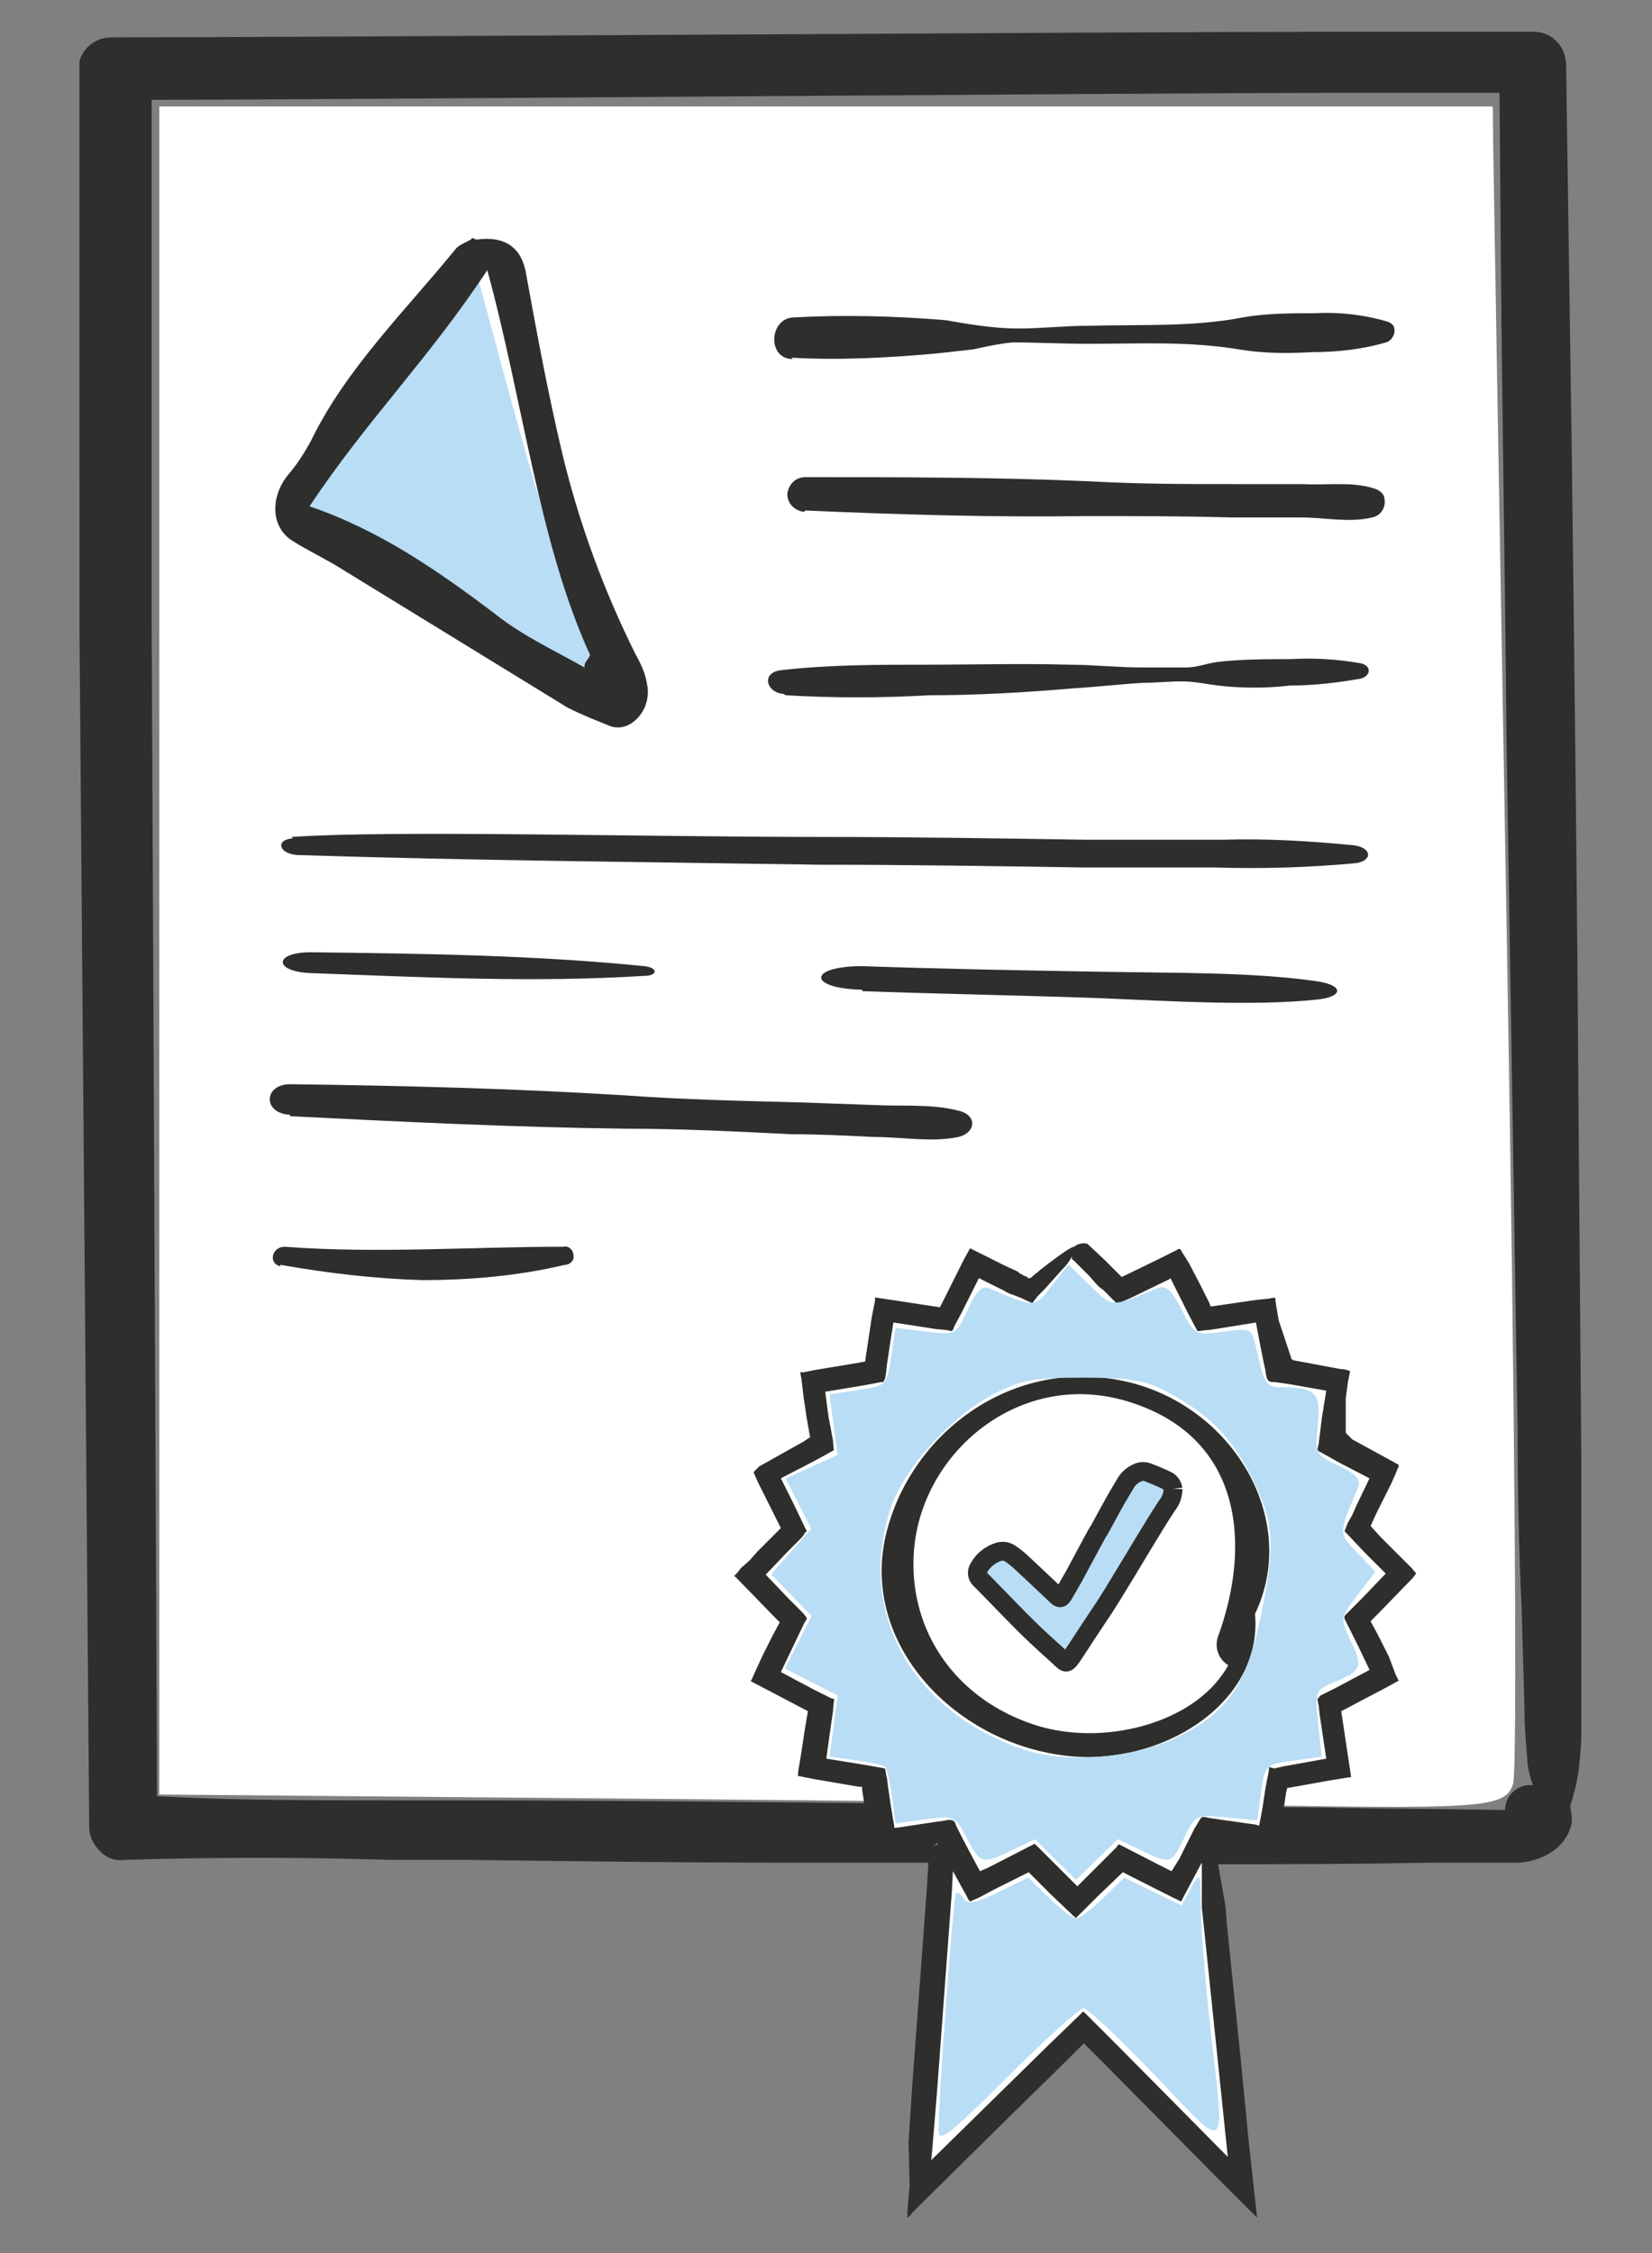 <?xml version="1.0" encoding="UTF-8" standalone="no"?>
<!-- Created with Inkscape (http://www.inkscape.org/) -->

<svg
   width="55mm"
   height="75mm"
   viewBox="0 0 55 75"
   version="1.1"
   id="svg1"
   xml:space="preserve"
   inkscape:version="1.3.2 (091e20e, 2023-11-25, custom)"
   sodipodi:docname="Referenz.svg"
   xmlns:inkscape="http://www.inkscape.org/namespaces/inkscape"
   xmlns:sodipodi="http://sodipodi.sourceforge.net/DTD/sodipodi-0.dtd"
   xmlns="http://www.w3.org/2000/svg"
   xmlns:svg="http://www.w3.org/2000/svg"><rect x="0" y="0" width="55" height="75" fill="#808080" stroke="none"/><sodipodi:namedview
     id="namedview1"
     pagecolor="#ffffff"
     bordercolor="#666666"
     borderopacity="1.0"
     inkscape:showpageshadow="2"
     inkscape:pageopacity="0.0"
     inkscape:pagecheckerboard="0"
     inkscape:deskcolor="#d1d1d1"
     inkscape:document-units="mm"
     inkscape:zoom="0.97904742"
     inkscape:cx="397.32498"
     inkscape:cy="397.83568"
     inkscape:window-width="2560"
     inkscape:window-height="1334"
     inkscape:window-x="-11"
     inkscape:window-y="-11"
     inkscape:window-maximized="1"
     inkscape:current-layer="layer1" /><defs
     id="defs1"><clipPath
       clipPathUnits="userSpaceOnUse"
       id="clipPath24"><g
         id="g25"><rect
           x="92.175"
           y="144.069"
           width="39.952"
           height="40.481"
           id="rect24"
           style="stroke-width:0.265" /></g></clipPath><clipPath
       clipPathUnits="userSpaceOnUse"
       id="clipPath21"><g
         id="g22"><rect
           x="92.175"
           y="144.069"
           width="39.952"
           height="40.481"
           id="rect21"
           style="stroke-width:0.265" /></g></clipPath><clipPath
       clipPathUnits="userSpaceOnUse"
       id="clipPath23"><g
         id="g24"><rect
           x="92.175"
           y="144.069"
           width="39.952"
           height="40.481"
           id="rect23"
           style="stroke-width:0.265" /></g></clipPath><clipPath
       clipPathUnits="userSpaceOnUse"
       id="clipPath17"><g
         id="g18"><rect
           x="92.175"
           y="144.069"
           width="39.952"
           height="40.481"
           id="rect17"
           style="stroke-width:0.265" /></g></clipPath><clipPath
       clipPathUnits="userSpaceOnUse"
       id="clipPath16"><g
         id="g17"><rect
           x="92.175"
           y="144.069"
           width="39.952"
           height="40.481"
           id="rect16"
           style="stroke-width:0.265" /></g></clipPath><clipPath
       clipPathUnits="userSpaceOnUse"
       id="clipPath15"><g
         id="g16"><rect
           x="92.175"
           y="144.069"
           width="39.952"
           height="40.481"
           id="rect15"
           style="stroke-width:0.265" /></g></clipPath><clipPath
       clipPathUnits="userSpaceOnUse"
       id="clipPath14"><g
         id="g15"><rect
           x="92.175"
           y="144.069"
           width="39.952"
           height="40.481"
           id="rect14"
           style="stroke-width:0.265" /></g></clipPath><clipPath
       clipPathUnits="userSpaceOnUse"
       id="clipPath13"><g
         id="g14"><rect
           x="92.175"
           y="144.069"
           width="39.952"
           height="40.481"
           id="rect13"
           style="stroke-width:0.265" /></g></clipPath><clipPath
       clipPathUnits="userSpaceOnUse"
       id="clipPath12"><g
         id="g13"><rect
           x="92.175"
           y="144.069"
           width="39.952"
           height="40.481"
           id="rect12"
           style="stroke-width:0.265" /></g></clipPath><clipPath
       clipPathUnits="userSpaceOnUse"
       id="clipPath11"><g
         id="g12"><rect
           x="92.175"
           y="144.069"
           width="39.952"
           height="40.481"
           id="rect11"
           style="stroke-width:0.265" /></g></clipPath><clipPath
       clipPathUnits="userSpaceOnUse"
       id="clipPath10"><g
         id="g11"><rect
           x="92.175"
           y="144.069"
           width="39.952"
           height="40.481"
           id="rect10"
           style="stroke-width:0.265" /></g></clipPath><clipPath
       clipPathUnits="userSpaceOnUse"
       id="clipPath9"><g
         id="g10"><rect
           x="92.175"
           y="144.069"
           width="39.952"
           height="40.481"
           id="rect9"
           style="stroke-width:0.265" /></g></clipPath><clipPath
       clipPathUnits="userSpaceOnUse"
       id="clipPath8"><g
         id="g9"><rect
           x="92.175"
           y="144.069"
           width="39.952"
           height="40.481"
           id="rect8"
           style="stroke-width:0.265" /></g></clipPath><clipPath
       clipPathUnits="userSpaceOnUse"
       id="clipPath3"><g
         id="g4"><rect
           x="85.147"
           y="128.209"
           width="66.19"
           height="67.067"
           id="rect3"
           style="stroke-width:0.438" /></g></clipPath><clipPath
       clipPathUnits="userSpaceOnUse"
       id="clipPath4"><g
         id="g5"><rect
           x="85.147"
           y="128.209"
           width="66.19"
           height="67.067"
           id="rect4"
           style="stroke-width:0.438" /></g></clipPath><clipPath
       clipPathUnits="userSpaceOnUse"
       id="clipPath5"><g
         id="g6"><rect
           x="85.147"
           y="128.209"
           width="66.19"
           height="67.067"
           id="rect5"
           style="stroke-width:0.438" /></g></clipPath><clipPath
       clipPathUnits="userSpaceOnUse"
       id="clipPath6"><g
         id="g7"><rect
           x="85.147"
           y="128.209"
           width="66.19"
           height="67.067"
           id="rect6"
           style="stroke-width:0.438" /></g></clipPath><clipPath
       clipPathUnits="userSpaceOnUse"
       id="clipPath7"><g
         id="g8"><rect
           x="85.147"
           y="128.209"
           width="66.19"
           height="67.067"
           id="rect7"
           style="stroke-width:0.438" /></g></clipPath><clipPath
       clipPathUnits="userSpaceOnUse"
       id="clipPath18"><g
         id="g19"><rect
           x="85.147"
           y="128.209"
           width="66.19"
           height="67.067"
           id="rect18"
           style="stroke-width:0.438" /></g></clipPath><clipPath
       clipPathUnits="userSpaceOnUse"
       id="clipPath19"><g
         id="g20"><rect
           x="85.147"
           y="128.209"
           width="66.19"
           height="67.067"
           id="rect19"
           style="stroke-width:0.438" /></g></clipPath><clipPath
       clipPathUnits="userSpaceOnUse"
       id="clipPath20"><g
         id="g21"><rect
           x="85.147"
           y="128.209"
           width="66.19"
           height="67.067"
           id="rect20"
           style="stroke-width:0.438" /></g></clipPath><clipPath
       clipPathUnits="userSpaceOnUse"
       id="clipPath22"><g
         id="g23"><rect
           x="85.147"
           y="128.209"
           width="66.19"
           height="67.067"
           id="rect22"
           style="stroke-width:0.438" /></g></clipPath><clipPath
       clipPathUnits="userSpaceOnUse"
       id="clipPath25"><g
         id="g26"><rect
           x="85.147"
           y="128.209"
           width="66.19"
           height="67.067"
           id="rect25"
           style="stroke-width:0.438" /></g></clipPath><clipPath
       clipPathUnits="userSpaceOnUse"
       id="clipPath26"><g
         id="g27"><rect
           x="85.147"
           y="128.209"
           width="66.19"
           height="67.067"
           id="rect26"
           style="stroke-width:0.438" /></g></clipPath><clipPath
       clipPathUnits="userSpaceOnUse"
       id="clipPath27"><g
         id="g28"><rect
           x="85.147"
           y="128.209"
           width="66.19"
           height="67.067"
           id="rect27"
           style="stroke-width:0.438" /></g></clipPath><clipPath
       clipPathUnits="userSpaceOnUse"
       id="clipPath28"><g
         id="g29"><rect
           x="85.147"
           y="128.209"
           width="66.19"
           height="67.067"
           id="rect28"
           style="stroke-width:0.438" /></g></clipPath><clipPath
       clipPathUnits="userSpaceOnUse"
       id="clipPath29"><g
         id="g30"><rect
           x="85.147"
           y="128.209"
           width="66.19"
           height="67.067"
           id="rect29"
           style="stroke-width:0.438" /></g></clipPath><clipPath
       clipPathUnits="userSpaceOnUse"
       id="clipPath30"><g
         id="g31"><rect
           x="85.147"
           y="128.209"
           width="66.19"
           height="67.067"
           id="rect30"
           style="stroke-width:0.438" /></g></clipPath><clipPath
       clipPathUnits="userSpaceOnUse"
       id="clipPath31"><g
         id="g32"><rect
           x="85.147"
           y="128.209"
           width="66.19"
           height="67.067"
           id="rect31"
           style="stroke-width:0.438" /></g></clipPath><clipPath
       clipPathUnits="userSpaceOnUse"
       id="clipPath32"><g
         id="g33"><rect
           x="85.147"
           y="128.209"
           width="66.19"
           height="67.067"
           id="rect32"
           style="stroke-width:0.438" /></g></clipPath><clipPath
       clipPathUnits="userSpaceOnUse"
       id="clipPath33"><g
         id="g34"><rect
           x="85.147"
           y="128.209"
           width="66.19"
           height="67.067"
           id="rect33"
           style="stroke-width:0.438" /></g></clipPath><clipPath
       clipPathUnits="userSpaceOnUse"
       id="clipPath34"><g
         id="g35"><rect
           x="85.147"
           y="128.209"
           width="66.19"
           height="67.067"
           id="rect34"
           style="stroke-width:0.438" /></g></clipPath><clipPath
       clipPathUnits="userSpaceOnUse"
       id="clipPath35"><g
         id="g36"><rect
           x="85.147"
           y="128.209"
           width="66.19"
           height="67.067"
           id="rect35"
           style="stroke-width:0.438" /></g></clipPath><clipPath
       clipPathUnits="userSpaceOnUse"
       id="clipPath36"><g
         id="g37"><rect
           x="85.147"
           y="128.209"
           width="66.19"
           height="67.067"
           id="rect36"
           style="stroke-width:0.438" /></g></clipPath><clipPath
       clipPathUnits="userSpaceOnUse"
       id="clipPath37"><g
         id="g38"><rect
           x="85.147"
           y="128.209"
           width="66.19"
           height="67.067"
           id="rect37"
           style="stroke-width:0.438" /></g></clipPath><clipPath
       clipPathUnits="userSpaceOnUse"
       id="clipPath38"><g
         id="g39"><rect
           x="85.147"
           y="128.209"
           width="66.19"
           height="67.067"
           id="rect38"
           style="stroke-width:0.438" /></g></clipPath><style
       id="style1">
      .cls-1 {
        fill: #2e2e2d;
      }

      .cls-2 {
        fill: #b9ddf5;
      }

      .cls-3 {
        fill: #fff;
      }

      .cls-4 {
        fill: #a3a3a3;
      }
    </style><style
       id="style1-9">
      .cls-1 {
        fill: #2e2e2d;
      }

      .cls-2 {
        fill: #b9ddf5;
      }

      .cls-3 {
        fill: #fff;
      }

      .cls-4 {
        fill: #a3a3a3;
      }
    </style><style
       id="style1-3">
      .cls-1 {
        fill: #2e2e2d;
      }

      .cls-2 {
        fill: #b9ddf5;
      }
    </style></defs><g
     inkscape:label="Ebene 1"
     inkscape:groupmode="layer"
     id="layer1"><g
       id="g43"
       transform="translate(-15.456,-13.353)"><g
         id="g42"
         transform="matrix(1.745,0,0,1.745,-13.485,-10.735)"><g
           id="g41"><path
             class="cls-1"
             d="m 19.478,15.708 c 3.36,0 19.05,-0.132 22.357,-0.132 h 3.36 c 0,0 0.026,3.281 0.026,3.281 0.026,2.963 0.079,5.953 0.106,8.943 l 0.212,13.282 c 0,1.138 0.026,2.302 0.079,3.44 l 0.053,1.905 c 0,0.318 0.026,0.609 0.053,0.926 0,0.159 0.053,0.344 0.106,0.503 -0.079,0 -0.185,0 -0.265,0.053 -0.159,0.079 -0.265,0.238 -0.265,0.423 v 0 c 0,0 -1.958,-0.026 -1.958,-0.026 -0.714,0 -1.429,-0.026 -2.117,-0.026 l -5.212,-0.053 c -3.545,-0.026 -7.144,-0.079 -10.795,-0.079 h -1.244 c -1.429,0 -2.937,0 -4.392,-0.079 L 19.478,25.603 c 0,-0.132 0,-9.842 0,-9.842 m -1.376,9.604 c 0,0.159 0,0.344 0,0.503 l 0.185,22.781 c 0,0.185 0.079,0.344 0.212,0.476 0.106,0.106 0.265,0.185 0.45,0.159 1.72,-0.053 3.44,-0.053 5.106,0 h 1.482 c 2.064,0.026 4.101,0.053 6.138,0.053 h 3.069 c 3.016,0.026 6.165,0.053 9.207,0 0.159,0 0.318,0 0.503,0 0.37,0 0.741,0 1.111,0 0.397,-0.026 0.847,-0.238 0.979,-0.661 0.053,-0.132 0.026,-0.265 0,-0.397 0,0 0,0 0,0 0,-0.079 0.053,-0.159 0.053,-0.212 0.053,-0.159 0.079,-0.318 0.106,-0.476 0.026,-0.238 0.053,-0.503 0.053,-0.741 V 46.717 c 0,-0.37 0,-0.767 0,-1.138 v -0.556 c 0,-1.085 0,-2.17 0,-3.254 l -0.053,-6.588 C 46.677,30.868 46.624,26.556 46.571,22.296 l -0.106,-7.25 c 0,-0.344 -0.265,-0.635 -0.609,-0.635 h -4.154 c -3.387,0 -19.553,0.106 -22.992,0.106 v 0 c -0.291,0 -0.529,0.185 -0.609,0.45"
             id="path1"
             style="stroke-width:0.265" /><path
             style="fill:#ffffff;fill-opacity:1;stroke-width:3.339"
             d="M 106.481,181.555 74.052,181.27 V 120.511 59.752 h 48.006 48.006 l 0.02,2.298 c 0.011,1.264 0.469,28.025 1.018,59.468 0.549,31.444 0.739,57.987 0.422,58.986 -0.524,1.652 -2.018,1.794 -16.595,1.575 -8.81,-0.132 -30.611,-0.369 -48.448,-0.525 z"
             id="path41"
             transform="scale(0.265)" /></g><g
           id="g12-7"
           transform="matrix(0.265,0,0,0.265,11.89,11.75)"><path
             class="cls-2"
             d="m 59.5,58 c 0,-0.3 1.7,0 2,-0.2 0,0 0,0 0,-0.2 -3.9,-8.8 -6.8,-20.4 -9.6,-30.7 -4.6,7 -9.1,11.6 -13.6,18.4 5.3,1.9 9.8,5 14.2,8.4 1.7,1.5 4.8,2.9 7.2,4.1 0,0 0,0.2 0,0.2 z"
             id="path2" /><g
             id="g11-2"><path
               class="cls-1"
               d="m 74.7,33.5 c 3.5,0.2 7,0 10.4,-0.3 0.9,-0.1 1.8,-0.2 2.7,-0.3 0.9,-0.2 1.8,-0.4 2.8,-0.5 1.8,0 3.7,0.1 5.5,0.1 3.6,0 7.2,-0.2 10.8,0.4 1.8,0.3 3.5,0.3 5.3,0.2 1.8,0 3.6,-0.2 5.3,-0.7 0.4,-0.1 0.7,-0.6 0.6,-1 0,-0.2 -0.2,-0.4 -0.5,-0.5 -1.7,-0.5 -3.5,-0.7 -5.2,-0.6 -1.7,0 -3.5,0 -5.2,0.3 -3.6,0.7 -7.3,0.5 -11,0.6 -1.8,0 -3.5,0.2 -5.2,0.2 -1.7,0 -3.5,-0.3 -5.2,-0.6 -3.6,-0.3 -7.3,-0.4 -10.9,-0.2 -1.8,0 -2,3 -0.1,3"
               id="path3" /><path
               class="cls-1"
               d="m 75.7,44.5 c 6.8,0.3 13.6,0.5 20.4,0.4 3.4,0 6.8,0 10.2,0.1 1.7,0 3.4,0 5.1,0 1.6,0 3.5,0.4 5.1,0 0.6,-0.1 1,-0.7 0.9,-1.3 0,-0.4 -0.4,-0.7 -0.8,-0.8 -1.6,-0.5 -3.4,-0.2 -5.1,-0.3 -1.6,0 -3.2,0 -4.8,0 -3.5,0 -7,0 -10.5,-0.2 -6.9,-0.3 -13.7,-0.3 -20.5,-0.3 -0.7,0 -1.2,0.5 -1.3,1.2 0,0.7 0.5,1.2 1.2,1.3"
               id="path4" /><path
               class="cls-1"
               d="m 38.6,88.1 c 8,0.4 16,0.8 24.1,0.9 4,0 8,0.2 12,0.4 2,0 4,0.1 6,0.2 2,0 4.1,0.4 6,0 1.3,-0.3 1.4,-1.6 0,-1.9 -1.9,-0.5 -4.1,-0.3 -6,-0.4 L 75.1,87.1 C 71,87 66.8,86.9 62.7,86.6 54.6,86.1 46.6,85.9 38.6,85.8 c -1.9,0 -2,2.1 0,2.2"
               id="path5" /><path
               class="cls-1"
               d="m 40.1,77.8 c 8.1,0.3 16,0.7 24,0.2 1,0 1,-0.6 0,-0.7 -8,-0.8 -15.9,-0.9 -24,-1 -2.7,0 -2.7,1.4 0,1.5"
               id="path6" /><path
               class="cls-1"
               d="m 79.8,79.1 c 5.6,0.2 11.3,0.3 17,0.5 5,0.2 11.1,0.6 15.8,0.1 1.8,-0.2 1.9,-1 0,-1.3 -4.7,-0.7 -10.8,-0.6 -15.8,-0.7 -5.7,-0.1 -11.3,-0.2 -17,-0.4 -3.9,0 -4,1.6 0,1.7"
               id="path7" /><path
               class="cls-1"
               d="m 74.3,57.8 c 3.4,0.2 6.9,0.2 10.3,0 3.5,0 6.9,-0.2 10.4,-0.5 1.7,-0.1 3.4,-0.3 5.1,-0.4 0.9,0 1.8,-0.1 2.7,-0.1 0.9,0 1.8,0.2 2.6,0.3 1.7,0.2 3.5,0.2 5.2,0 1.7,0 3.4,-0.2 5.1,-0.5 0.7,-0.2 0.8,-0.9 0,-1.1 -1.7,-0.3 -3.4,-0.4 -5.1,-0.3 -1.7,0 -3.5,0 -5.2,0.2 -0.8,0.1 -1.5,0.4 -2.3,0.4 -1,0 -2,0 -3.1,0 -1.8,0 -3.6,-0.2 -5.3,-0.2 -3.5,-0.1 -6.9,0 -10.4,0 -3.5,0 -6.9,0 -10.4,0.4 -1.4,0.2 -1,1.6 0.2,1.7"
               id="path8" /><path
               class="cls-1"
               d="m 38.8,68.1 c -1.3,0.1 -1,1.1 0.3,1.2 12.5,0.4 25,0.5 37.7,0.7 6.3,0 12.7,0.1 19.1,0.2 3.1,0 6.3,0 9.4,0 3.3,0.1 6.6,0 9.9,-0.3 1.3,-0.1 1.4,-1.1 0,-1.3 -3.1,-0.3 -6.3,-0.5 -9.4,-0.4 H 95.9 C 89.5,68.1 83.1,68 76.8,68 64.1,68 45.9,67.5 38.7,68"
               id="path9" /><path
               class="cls-1"
               d="m 37.9,98.8 c 3.4,0.6 6.8,1 10.2,1.1 3.5,0 6.9,-0.3 10.3,-1.1 0.4,0 0.7,-0.4 0.6,-0.7 0,-0.4 -0.4,-0.7 -0.7,-0.6 0,0 0,0 0,0 -6.7,0 -13.4,0.5 -20.1,0 -0.9,0 -1.2,1.2 -0.3,1.4"
               id="path10" /><path
               class="cls-1"
               d="m 59.8,55.7 c 0,-0.3 0.3,-0.5 0.4,-0.8 -3.7,-8.1 -4.8,-18.2 -7.4,-27.7 -4.3,6.5 -8.6,10.7 -12.8,17 5,1.7 9.2,4.6 13.3,7.7 2,1.6 4.2,2.6 6.5,3.9 v 0 z M 52,25 c 2.1,-0.3 3.3,0.6 3.6,2.5 0.8,4.4 1.6,8.7 2.6,12.9 1.2,5 3,9.9 5.3,14.5 0.4,0.7 0.7,1.4 0.8,2.1 0.4,1.8 -1.2,3.6 -2.7,3 -1,-0.4 -2,-0.8 -3,-1.3 l -16.3,-10 c -1.1,-0.7 -2.4,-1.3 -3.5,-2 -1.5,-0.9 -1.7,-3 -0.4,-4.7 0.7,-0.8 1.2,-1.6 1.7,-2.5 2.5,-5.2 7,-9.6 10.4,-13.8 0.3,-0.4 1.1,-0.6 1.2,-0.8 h 0.1 z"
               id="path11" /></g></g></g><g
         id="g1"
         transform="translate(-69.723,-82.155)"><g
           id="g2"
           transform="matrix(0.209,0,0,0.209,109.627,136.901)"><path
             id="Pfad_52491"
             data-name="Pfad 52491"
             d="m 100.882,58.611 5.582,-5.75 0.505,-0.676 c 0,-0.17 -0.338,-0.34 -0.505,-0.676 l -5.074,-5.074 -1.524,-1.694 0.846,-1.859 2.369,-4.736 0.676,-1.521 0.338,-0.846 0.17,-0.338 c 0,-0.17 0,-0.17 -0.17,-0.34 l -7.1,-3.888 -1.017,-1.013 v -5.414 l 0.338,-2.535 0.338,-1.694 A 4.058,4.058 0 0 0 95.133,20.219 L 87.862,18.865 87.522,18.697 85.493,12.61 84.985,9.565 C 85.155,8.719 84.309,9.227 83.802,9.227 l -1.691,0.17 -6.935,1.013 H 74.838 L 74.668,9.902 73.145,6.862 71.453,3.647 70.607,2.293 C 70.269,1.955 70.269,1.11 69.594,1.617 l -2.707,1.354 -5.92,2.875 -2.7,-2.707 -2.541,-2.367 A 0.593,0.593 0 0 0 55.388,0.6 2.446,2.446 0 0 0 53.527,1.108 c -0.338,0 -1.354,0.676 -3.213,2.029 -0.678,0.508 -1.354,1.016 -2.2,1.691 -0.34,0.34 -0.678,0.508 -1.016,0.846 -0.168,0.17 -0.338,0.34 -0.508,0.34 h -0.335 v -0.17 c -0.17,0 -0.34,-0.17 -0.508,-0.17 C 45.239,5.336 45.071,5.336 44.901,5.166 L 44.732,5 42.532,3.984 38.475,1.956 37.799,1.616 c -0.168,0 -0.508,-0.505 -0.676,0 L 36.277,3.14 32.9,9.9 32.562,10.576 25.962,9.563 22.577,9.058 H 22.409 V 9.563 L 22.241,10.409 21.9,12.1 20.887,18.863 v 0.17 l -0.848,0.17 -7.1,1.183 -1.691,0.338 H 10.74 v 0.17 l 0.17,0.846 0.338,2.875 0.505,3.385 0.505,2.875 -1.013,0.676 -6.935,3.889 -0.843,0.846 v 0.168 l 0.676,1.524 3.55,7.1 -0.168,0.17 L 6.342,46.433 3.975,48.8 2.789,50.156 1.438,51.34 0.93,52.016 0.422,52.521 a 0.167,0.167 0 0 0 0.17,0.17 l 5.75,5.92 1.183,1.183 -1.183,2.2 -1.522,3.044 -1.02,2.199 -0.676,1.521 c -0.338,0.338 0.168,0.338 0.338,0.508 l 0.678,0.338 6.763,3.553 c 1.354,0.676 0.846,0.505 1.016,0.505 l -0.508,3.045 -0.508,3.383 -0.503,3.043 v 0.338 c 0,0.17 -0.168,0.34 0,0.34 l 0.846,0.168 1.694,0.34 6.932,1.181 h 0.508 v 0.338 l 0.508,3.383 0.676,3.553 0.338,1.691 0.17,0.846 v 0.338 h 0.505 l 3.045,-0.508 6.425,-1.013 0.17,0.338 a 3.042,3.042 0 0 0 -1.186,0.846 l -0.168,0.168 -0.338,5.752 -2.369,31.963 -0.505,7.949 0.17,6.6 -0.34,4.058 v 1.016 c 0.17,0 0.508,-0.34 0.676,-0.676 l 1.354,-1.354 13.7,-13.531 8.789,-8.628 3.045,-3.045 3.213,3.215 17.592,17.756 6.257,6.257 v -0.168 l -0.338,-3.045 -1.013,-9.3 -1.183,-12.175 -2.2,-21.48 -0.17,-2.367 c 0,0 -1.691,-9.64 -1.691,-9.808 l 5.75,0.676 c 0,0 3.72,0.505 3.891,0.505 v -0.34 l 0.338,-1.691 0.676,-3.891 0.508,-3.38 0.17,-0.678 h 0.168 l 6.6,-1.183 3.215,-0.508 L 95.3,73.833 v -0.17 l 0.678,-0.338 6.425,-3.383 1.524,-0.846 0.338,-0.168 c 0,-0.17 -0.17,-0.17 -0.17,-0.34 l -0.338,-0.676 -1.013,-2.7 -1.521,-3.045 -1.354,-2.537 z"
             transform="translate(0.603,0.861)"
             fill="#ffffff" /><path
             id="Pfad_52492"
             data-name="Pfad 52492"
             d="m 102.394,59.124 5.689,-5.859 0.515,-0.69 c 0,-0.173 -0.345,-0.345 -0.515,-0.688 l -5.174,-5.174 -1.55,-1.723 0.863,-1.9 2.413,-4.829 0.688,-1.55 0.345,-0.863 0.173,-0.345 c 0,-0.17 0,-0.17 -0.173,-0.345 L 98.428,31.2 97.4,30.165 v -5.514 l 0.345,-2.586 0.345,-1.725 a 4.168,4.168 0 0 0 -1.553,-0.345 l -7.412,-1.378 -0.345,-0.173 -2.068,-6.2 -0.518,-3.1 C 86.367,8.281 85.506,8.799 84.986,8.799 L 83.263,8.972 76.191,10 H 75.846 L 75.673,9.482 74.123,6.382 72.4,3.1 71.537,1.72 C 71.192,1.375 71.192,0.512 70.504,1.032 L 67.746,2.413 61.712,5.344 58.954,2.586 56.368,0.173 A 0.6,0.6 0 0 0 56.023,0 a 2.486,2.486 0 0 0 -1.9,0.518 c -0.345,0 -1.38,0.69 -3.276,2.068 -0.69,0.518 -1.38,1.035 -2.243,1.725 -0.345,0.345 -0.688,0.515 -1.033,0.86 -0.173,0.173 -0.345,0.345 -0.518,0.345 H 46.71 V 5.346 C 46.537,5.346 46.365,5.171 46.192,5.171 45.674,4.826 45.502,4.826 45.329,4.653 L 45.156,4.48 42.923,3.446 38.787,1.378 38.097,1.033 c -0.173,0 -0.518,-0.515 -0.688,0 L 36.546,2.586 33.1,9.48 32.755,10.168 26.031,9.135 22.583,8.617 H 22.41 V 9.135 L 22.238,10 21.893,11.725 20.86,18.617 v 0.17 l -0.865,0.175 -7.239,1.205 -1.723,0.345 h -0.518 v 0.173 l 0.173,0.863 0.345,2.931 0.515,3.446 0.518,2.931 -1.033,0.69 -7.07,3.962 -0.86,0.86 v 0.173 l 0.688,1.55 3.621,7.239 -0.173,0.173 -1.205,1.21 -2.413,2.414 -1.208,1.38 -1.378,1.205 -0.518,0.69 L 0,52.918 a 0.169,0.169 0 0 0 0.173,0.173 l 5.861,6.034 1.208,1.208 -1.208,2.239 -1.553,3.1 -1.033,2.244 -0.69,1.55 c -0.345,0.345 0.173,0.345 0.345,0.518 l 0.69,0.345 6.894,3.621 c 1.38,0.69 0.863,0.518 1.035,0.518 l -0.518,3.1 -0.518,3.448 -0.518,3.1 v 0.345 c 0,0.17 -0.17,0.345 0,0.345 l 0.863,0.17 1.725,0.345 7.067,1.208 h 0.518 v 0.345 l 0.518,3.448 0.688,3.621 0.345,1.723 0.173,0.863 v 0.343 h 0.518 l 3.1,-0.515 6.552,-1.035 0.173,0.345 A 3.1,3.1 0 0 0 31.2,96.53 l -0.173,0.173 -0.345,5.859 -2.413,32.58 -0.518,8.1 0.175,6.722 -0.345,4.138 v 1.033 c 0.17,0 0.515,-0.345 0.688,-0.688 l 1.38,-1.38 13.961,-13.787 8.965,-8.79 3.1,-3.1 3.273,3.276 17.927,18.1 6.379,6.379 v -0.173 l -0.345,-3.1 -1.033,-9.482 -1.205,-12.413 -2.243,-21.89 -0.173,-2.413 c 0,0 -1.723,-9.827 -1.723,-10 l 5.861,0.688 c 0,0 3.791,0.518 3.963,0.518 v -0.35 l 0.345,-1.725 0.688,-3.963 0.518,-3.446 0.173,-0.69 h 0.173 L 94.978,85.5 98.254,84.982 96.7,74.64 v -0.173 l 0.688,-0.345 6.552,-3.448 1.55,-0.86 0.345,-0.173 c 0,-0.173 -0.17,-0.173 -0.17,-0.345 l -0.345,-0.69 -1.033,-2.758 -1.553,-3.1 -1.378,-2.586 z M 78.606,145.487 61.369,128.075 55.85,122.559 c -0.17,0 -0.17,-0.345 -0.345,-0.173 l -0.345,0.345 -5.343,5.169 -8.962,8.792 -9.483,9.308 0.173,-1.9 0.688,-8.274 2.416,-32.58 0.17,-3.276 1.9,3.448 c 0.345,0.518 0.515,1.208 0.86,1.378 l 1.553,-0.688 2.241,-1.208 5.516,-2.758 3.621,3.621 3.621,3.448 c 0.173,0 0.173,0.345 0.345,0.17 l 3.448,-3.446 3.963,-3.793 c 0,0 9.135,4.656 9.307,4.656 l 0.345,-0.69 2.929,-5.508 v 7.067 z m 18.617,-85.673 0.173,0.345 0.345,0.69 1.723,3.451 1.725,3.621 -5.516,2.931 -2.413,1.208 -0.175,0.343 a 0.167,0.167 0 0 0 -0.17,0.173 v 0.173 l 0.17,0.86 0.173,1.553 1.035,6.894 -6.724,1.208 -1.55,0.345 -0.69,-0.173 h -0.17 v 0.518 l -0.518,2.583 -0.518,3.448 -0.523,2.752 -0.515,-0.173 -7.242,-1.033 -0.86,-0.173 H 74.47 a 0.169,0.169 0 0 1 -0.173,0.173 l -1.035,1.723 -2.413,4.829 -1.208,1.9 -1.033,-0.518 -7.068,-3.625 c -0.345,-0.345 -0.518,0.173 -0.688,0.345 l -6.206,6.206 -6.552,-6.551 c -0.173,0 -0.173,-0.345 -0.345,-0.173 l -0.69,0.345 -6.722,3.448 -1.208,0.518 -1.205,-2.243 -1.55,-2.928 -1.035,-2.068 c -0.345,-1.553 -1.725,-0.69 -2.758,-0.69 l -6.894,1.035 H 25.514 L 25,89.981 24.482,86.533 24.312,85.155 c -0.173,-0.518 -0.173,-1.208 -0.345,-1.55 l -2.931,-0.518 -6.379,-1.035 0.518,-3.791 0.518,-3.621 0.173,-1.725 c 0,-0.17 0.17,-0.345 0,-0.345 l -0.518,-0.173 -2.758,-1.378 -5.176,-2.76 3.791,-7.927 a 1.308,1.308 0 0 0 0.345,-0.69 L 11.032,58.954 8.62,56.538 5,52.747 l 3.448,-3.621 2.241,-2.243 0.518,-0.688 c 0,-0.173 0.17,-0.173 0.345,-0.345 l -0.173,-0.345 -1.9,-3.963 -2.067,-4.142 5,-2.583 1.9,-1.035 1.55,-0.863 L 15.686,31.2 15,27.579 l -0.518,-3.963 6.206,-1.035 2.758,-0.515 h 0.345 c 0,-0.173 0,-0.345 0.17,-0.345 l 0.173,-0.863 0.173,-1.55 0.518,-3.448 0.515,-3.276 6.724,1.035 1.723,0.17 0.863,0.173 a 1.31,1.31 0 0 0 0.345,-0.688 l 1.205,-2.244 1.55,-3.1 1.208,-2.413 0.69,0.345 3.452,1.722 a 1.889,1.889 0 0 0 0.69,0.345 c 0.17,0.173 0.515,0.173 0.863,0.345 0.348,0.172 0.515,0.173 0.86,0.345 0.518,0.173 1.035,0.518 1.553,0.69 l 0.345,0.173 c 0.17,0 0.17,-0.173 0.345,-0.348 L 48.271,8.446 49.3,7.412 c 1.55,-1.723 3.1,-3.446 2.931,-3.273 a 8.1,8.1 0 0 0 1.55,-2.07 v 0.345 c 0,0.173 0,0.173 0.173,0.173 l 2.586,2.586 1.205,1.378 0.345,0.345 0.69,0.518 2.241,2.241 0.69,-0.345 1.55,-0.688 6.039,-2.933 0.173,-0.173 2.927,5.862 1.378,2.586 c 0.518,0 1.035,-0.173 1.725,-0.173 l 1.205,-0.173 6.379,-1.033 0.688,3.618 0.69,3.448 c 0.345,1.033 0,2.586 1.55,2.413 l 2.413,0.345 5.861,1.035 -0.689,4.31 -0.518,4.138 -0.173,0.858 c -0.17,0.173 0.173,0.173 0.173,0.345 l 0.345,0.173 3.1,1.723 4.654,2.413 -2.068,4.311 -0.688,1.55 -0.69,1.208 -0.345,0.86 c 0,0.173 -0.345,0.518 0,0.69 l 3.1,3.276 3.276,3.276 -3.793,3.963 -2.586,2.586 c -0.337,0.345 -0.164,0.518 -0.164,0.69 z"
             fill="#2e2e2d" /><path
             id="Pfad_52493"
             data-name="Pfad 52493"
             d="m 48.285,19.193 a 4.191,4.191 0 0 1 -0.889,2.552 c -2.349,3.45 -8.115,13.445 -10.449,16.91 -1.615,2.394 -3.181,4.814 -4.772,7.225 a 4.735,4.735 0 0 1 -0.469,0.6 c -0.346,0.373 -0.537,0.379 -0.913,0.036 -1.868,-1.716 -3.784,-3.4 -5.578,-5.166 -2.579,-2.546 -5.053,-5.163 -7.6,-7.73 a 1.385,1.385 0 0 1 -0.328,-1.719 5.4,5.4 0 0 1 2.958,-2.6 2.194,2.194 0 0 1 2.116,0.188 13.96,13.96 0 0 1 1.7,1.349 c 1.853,1.719 3.686,3.456 5.521,5.193 0.7,0.663 0.833,0.663 1.307,-0.128 0.507,-0.848 0.979,-1.71 1.48,-2.558 0.17,-0.284 3.793,-7.091 3.993,-7.36 a 1.628,1.628 0 0 0 0.122,-0.17 c 0.824,-1.5 1.63,-3 2.465,-4.495 0.561,-1 1.164,-1.988 1.749,-2.979 a 4,4 0 0 1 1.871,-1.7 2.116,2.116 0 0 1 1.653,-0.113 c 0.979,0.376 1.955,0.773 2.892,1.224 a 1.81,1.81 0 0 1 1.164,1.441"
             transform="translate(21.595,19.909)"
             fill="#b9ddf5"
             stroke="#2e2e2d"
             stroke-width="3" /><path
             id="Pfad_52494"
             data-name="Pfad 52494"
             d="m 14.832,36.15 c -1.12,12.768 6.469,24.029 19.48,28.131 C 44.953,67.642 59.7,64.06 64.868,54.7 A 3.87,3.87 0 0 1 63.274,50.025 C 68.516,35.598 67.274,18.354 48.949,12.713 31.811,7.436 16.19,20.632 14.832,36.15 m 54.3,10.372 C 70.394,60.784 54.292,70.66 39.59,69.178 21.221,67.326 5.945,51.042 10.455,33.431 14.543,17.465 30.679,5.546 48.413,9.478 65.65,13.3 76.313,31.543 69.132,46.522"
             transform="translate(13.811,12.473)"
             fill="#2e2e2d" /></g><path
           style="fill:#b9ddf5;fill-opacity:1;stroke-width:0.697"
           d="m 120.318,157.41 -0.679,-0.679 -0.76,0.362 c -1.015,0.484 -1.043,0.477 -1.511,-0.396 -0.397,-0.739 -0.431,-0.755 -1.389,-0.624 l -0.982,0.134 -0.119,-0.886 c -0.065,-0.487 -0.167,-0.934 -0.226,-0.993 -0.059,-0.059 -0.5,-0.16 -0.981,-0.224 l -0.874,-0.117 0.135,-1.02 0.135,-1.02 -0.879,-0.449 -0.879,-0.449 0.445,-0.873 0.445,-0.873 -0.673,-0.694 -0.673,-0.694 0.667,-0.759 0.667,-0.759 -0.427,-0.837 -0.427,-0.837 0.865,-0.39 0.865,-0.39 -0.134,-1.01 -0.134,-1.01 0.955,-0.143 c 0.94,-0.141 0.957,-0.158 1.099,-1.106 l 0.144,-0.963 1.011,0.12 c 1.011,0.12 1.011,0.119 1.394,-0.728 0.282,-0.625 0.471,-0.811 0.719,-0.707 1.561,0.657 1.492,0.66 2.078,-0.089 l 0.552,-0.705 0.722,0.7 c 0.764,0.74 0.687,0.738 2.247,0.085 0.274,-0.115 0.464,0.055 0.801,0.715 0.437,0.856 0.452,0.864 1.388,0.736 0.909,-0.125 0.951,-0.106 1.083,0.484 0.278,1.244 0.347,1.36 0.805,1.362 1.193,0.007 1.365,0.177 1.263,1.242 -0.094,0.976 -0.078,1.008 0.693,1.375 0.606,0.289 0.753,0.461 0.635,0.743 -0.648,1.551 -0.647,1.497 -0.015,2.156 l 0.601,0.628 -0.591,0.774 c -0.582,0.764 -0.586,0.785 -0.233,1.523 0.418,0.876 0.371,0.998 -0.524,1.368 -0.655,0.271 -0.667,0.303 -0.555,1.388 l 0.115,1.11 -0.852,0.114 c -1.045,0.14 -1.04,0.135 -1.178,1.165 l -0.112,0.837 -1.033,-0.099 c -1.012,-0.097 -1.04,-0.084 -1.401,0.673 -0.423,0.888 -0.446,0.894 -1.456,0.412 l -0.755,-0.36 -0.698,0.677 -0.698,0.677 z m 4.052,-4.076 c 1.649,-0.808 2.273,-1.679 2.741,-3.832 0.547,-2.515 0.507,-3.275 -0.251,-4.792 -0.691,-1.383 -1.414,-2.115 -2.84,-2.875 -0.717,-0.382 -1.229,-0.468 -2.796,-0.467 -1.669,4.1e-4 -2.06,0.075 -3.007,0.573 -1.381,0.726 -2.929,2.439 -3.368,3.726 -1.184,3.475 0.674,6.849 4.456,8.092 1.405,0.462 3.636,0.275 5.064,-0.424 z"
           id="path27" /><path
           style="fill:#b9ddf5;fill-opacity:1;stroke-width:0.697"
           d="m 116.426,166.403 c -0.005,-1.005 0.492,-7.776 0.579,-7.876 0.048,-0.055 0.163,0.023 0.256,0.173 0.132,0.214 0.386,0.168 1.16,-0.208 l 0.991,-0.482 0.703,0.682 c 0.387,0.375 0.79,0.682 0.896,0.682 0.106,0 0.509,-0.307 0.896,-0.682 l 0.703,-0.682 0.954,0.464 0.954,0.464 0.315,-0.581 c 0.309,-0.569 0.316,-0.554 0.328,0.698 0.007,0.703 0.154,2.526 0.326,4.05 0.475,4.2 0.621,4.08 -1.838,1.508 -1.185,-1.24 -2.263,-2.254 -2.394,-2.254 -0.131,0 -1.272,1.029 -2.534,2.288 -1.976,1.97 -2.295,2.214 -2.298,1.758 z"
           id="path28" /></g></g></g></svg>
